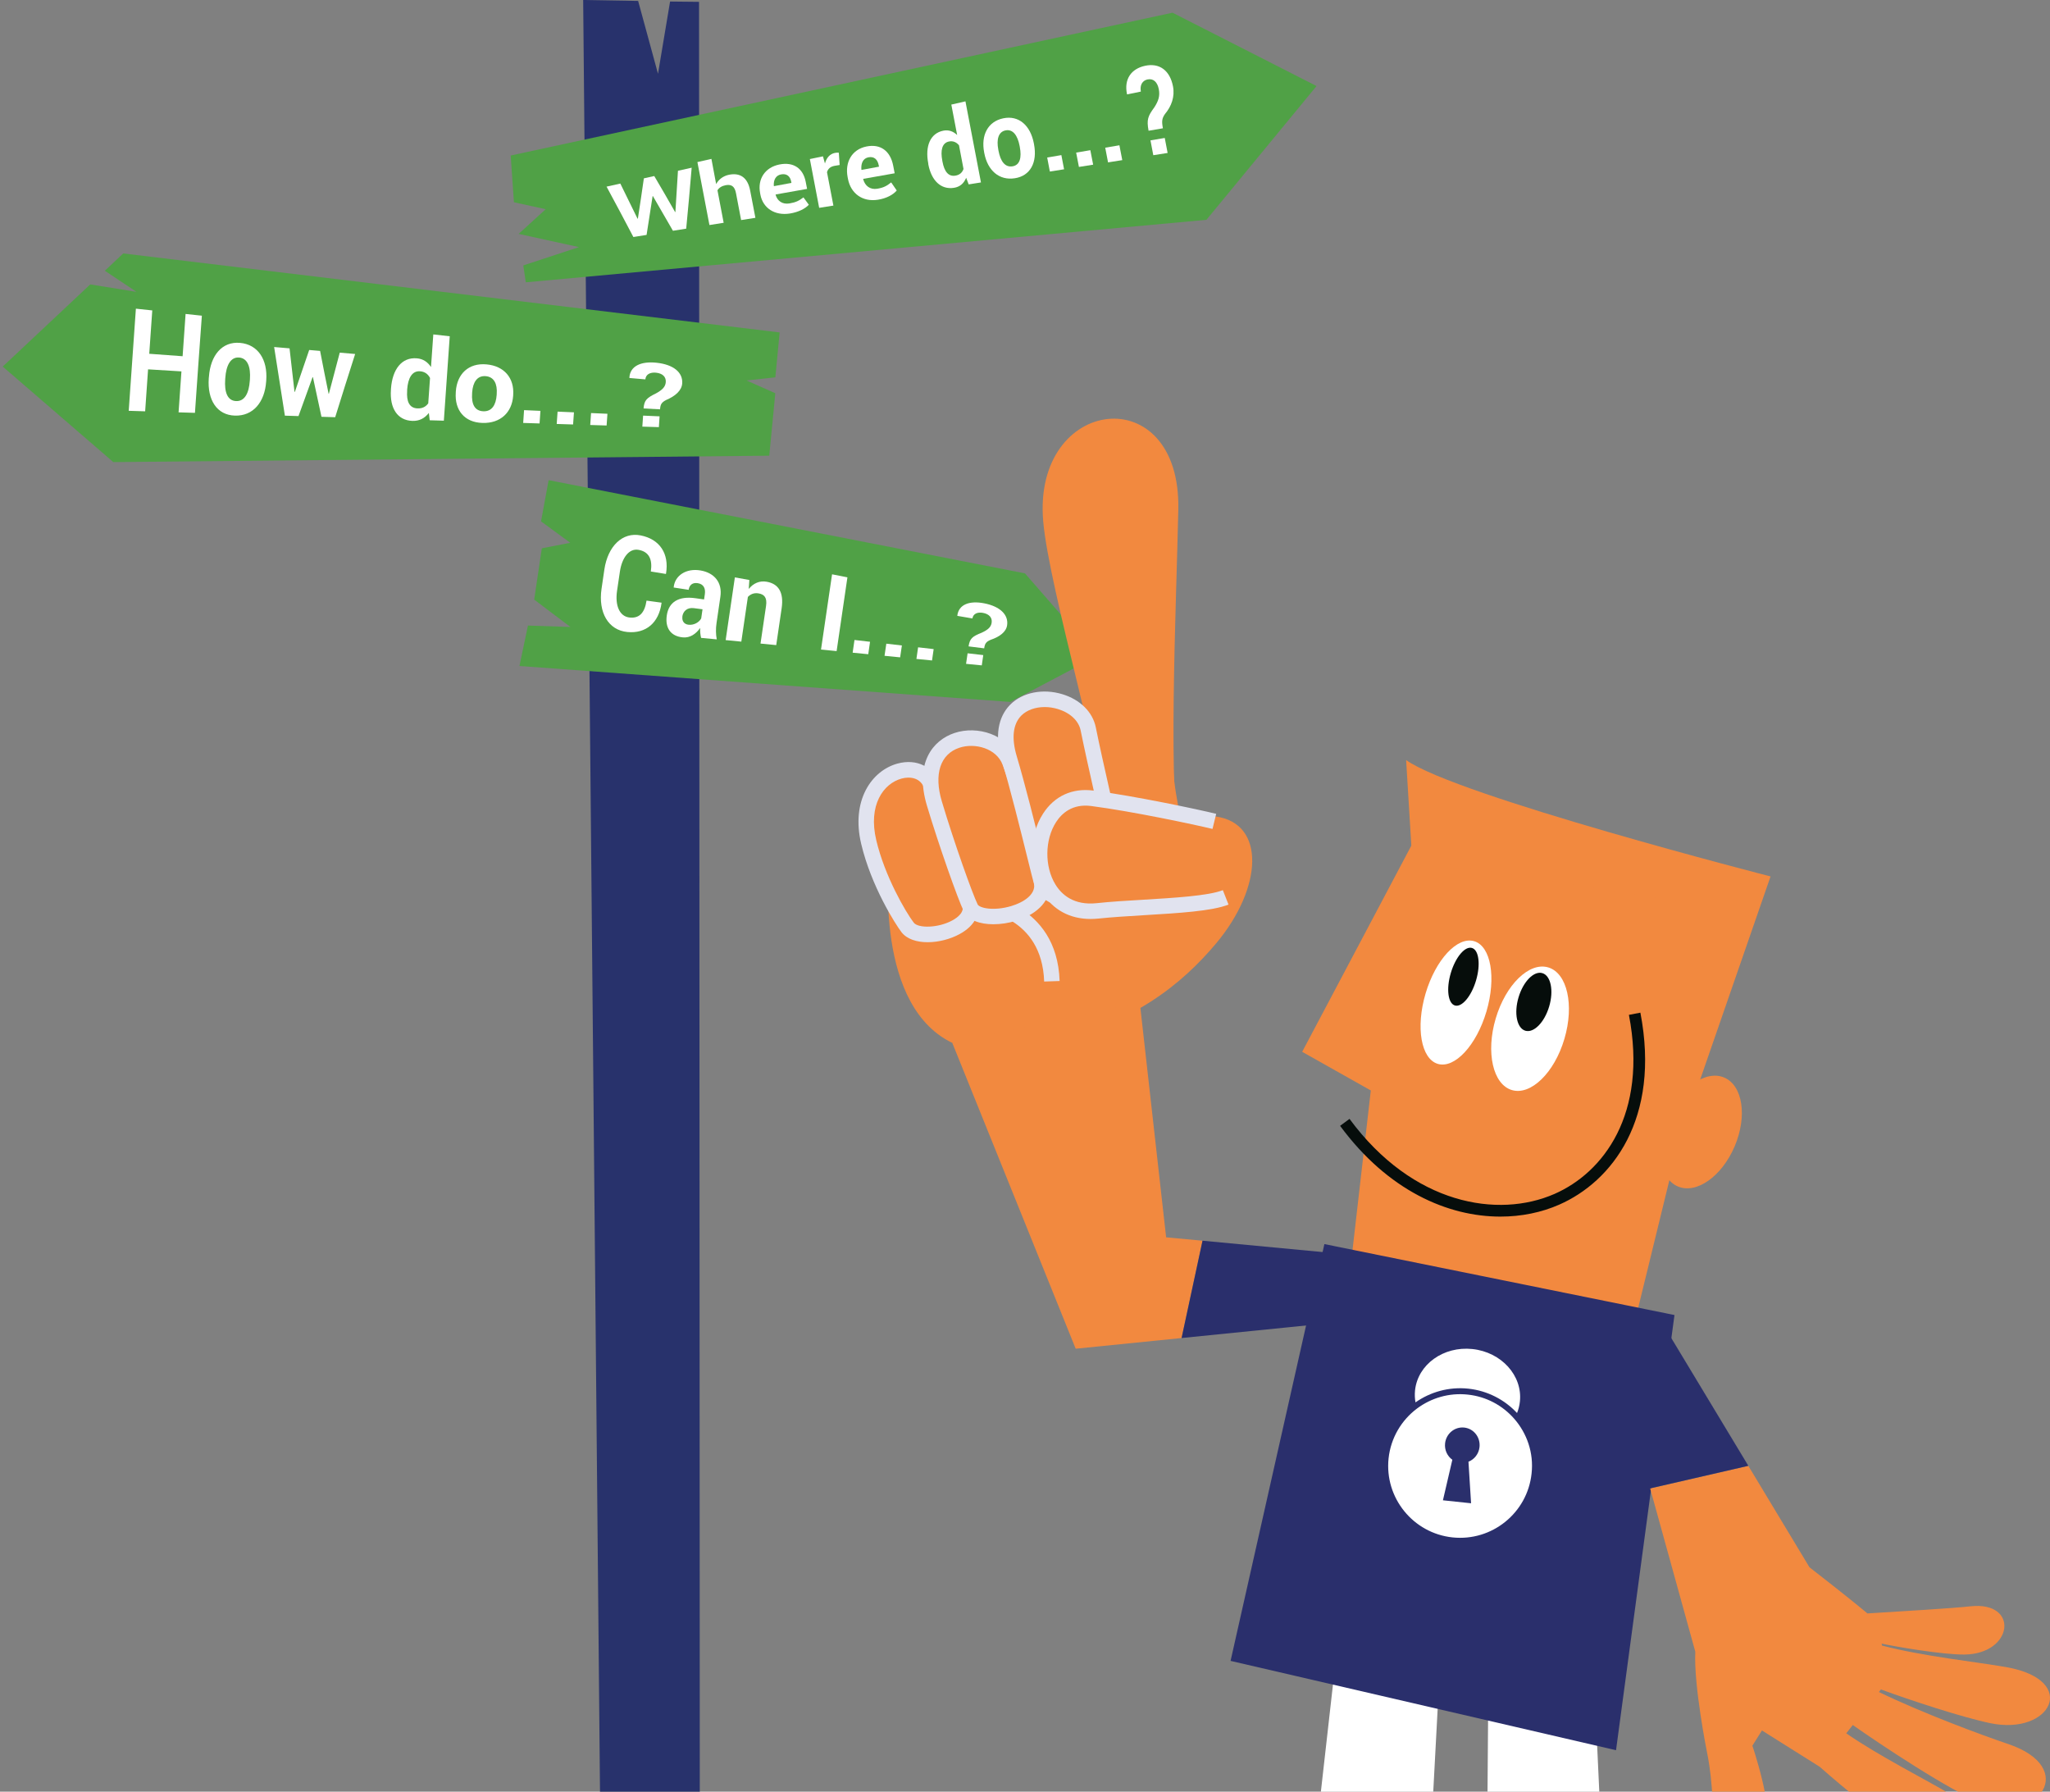 <?xml version="1.0" encoding="utf-8"?>
<!-- Generator: Adobe Illustrator 22.1.0, SVG Export Plug-In . SVG Version: 6.00 Build 0)  -->
<svg version="1.1" id="images" xmlns="http://www.w3.org/2000/svg" xmlns:xlink="http://www.w3.org/1999/xlink" x="0px" y="0px"
	 width="400.53px" height="350px" viewBox="0 0 400.53 350" style="enable-background:new 0 0 400.53 350;" xml:space="preserve">
<rect x="0" y="0" width="400.53" height="350" fill="#808080" stroke="none"/>
<style type="text/css">
	.st0{fill:#2A2F6C;}
	.st1{fill:#FFFFFF;}
	.st2{fill:#F2893F;}
	.st3{fill:#060D0B;}
	.st4{fill:#28326C;}
	.st5{fill:#50A146;}
	.st6{fill:#E1E3EF;}
</style>
<g>
	<g>
		<path class="st0" d="M232.75,386.87c-2.49-14.84,21.84-1.22,23.91-1.6c2.08-0.38,0.02-7.17,0.02-7.17l17.85,0.45l0.11,18.03
			l-6.91-0.46l-0.25-5.72l-4.1,4.47C263.36,394.87,235.32,402.18,232.75,386.87z"/>
	</g>
	<g>
		<polygon class="st1" points="260.69,326.82 281.27,326.71 278.11,386.03 254.54,381.34 		"/>
	</g>
	<g>
		<g>
			<path class="st2" d="M336.88,210.5c-3.63-1.55-8.6,1.97-11.1,7.83c-2.5,5.87-1.59,11.89,2.04,13.44c3.63,1.55,8.6-1.96,11.1-7.84
				C341.42,218.06,340.5,212.05,336.88,210.5z"/>
		</g>
		<g>
			<polygon class="st2" points="340.5,171.84 280.46,156.29 254.42,205.47 267.83,213.02 264.18,244.84 316.37,270.65 			"/>
		</g>
		<g>
			<path class="st2" d="M345.93,171.21c0,0-61.41-15.75-71.2-22.73l1.17,19.26l58.09,9.29l-4.8,42.49L345.93,171.21z"/>
		</g>
		<g>
			<g>
				<g>
					<path class="st1" d="M302.49,188.98c-3.71-1.1-8.31,3.37-10.26,9.99c-1.96,6.61-0.54,12.87,3.16,13.97
						c3.71,1.1,8.31-3.38,10.26-9.99C307.62,196.32,306.2,190.07,302.49,188.98z"/>
				</g>
				<g>
					<path class="st3" d="M301.35,190.1c-1.65-0.49-3.74,1.63-4.66,4.74c-0.92,3.1-0.32,6.02,1.33,6.51
						c1.65,0.49,3.74-1.63,4.66-4.74C303.6,193.51,303,190.59,301.35,190.1z"/>
				</g>
			</g>
			<g>
				<g>
					<path class="st1" d="M288.02,183.86c-3.29-0.97-7.53,3.61-9.49,10.22c-1.96,6.62-0.89,12.77,2.4,13.75
						c3.29,0.96,7.53-3.61,9.49-10.23C292.37,190.98,291.3,184.83,288.02,183.86z"/>
				</g>
				<g>
					<path class="st3" d="M287.59,185.18c-1.36-0.4-3.21,1.79-4.13,4.89c-0.92,3.1-0.56,5.94,0.8,6.35c1.36,0.4,3.21-1.79,4.13-4.89
						C289.31,188.43,288.95,185.58,287.59,185.18z"/>
				</g>
			</g>
			<g>
				<path class="st3" d="M293.14,237.66c-10.24,0-21.96-5.05-31.31-17.73l1.84-1.36c12.4,16.81,29.05,19.48,40.05,14.66
					c9.48-4.15,18.28-15.52,14.54-34.98l2.24-0.43c3.99,20.78-5.58,33-15.87,37.51C301.22,236.83,297.3,237.66,293.14,237.66z"/>
			</g>
		</g>
	</g>
	<g>
		<path class="st4" d="M136.76,439.56l-0.18-439.2l-5.66-0.06l-2.36,14.11l-3.88-14.23L113.94,0l4.13,439.56
			C118.14,445.15,136.76,444.48,136.76,439.56z"/>
	</g>
	<g>
		<polygon class="st5" points="229.09,2.48 99.78,30.38 100.41,39.51 106.62,40.87 101.33,45.69 113.12,48.27 102.24,51.85 
			102.73,55.15 235.71,42.94 257.23,16.81 		"/>
	</g>
	<g>
		<polygon class="st5" points="200.26,112.01 107.19,93.8 105.71,101.85 111.41,106.03 105.86,107.11 104.37,117.13 111.45,122.48 
			103.15,122.2 101.49,130.1 197.39,137.12 214.34,128.17 		"/>
	</g>
	<g>
		<polygon class="st5" points="22.14,90.27 150.3,89.02 151.48,76.82 145.86,74.32 151.49,73.71 152.33,64.94 24.08,49.51 
			20.48,52.89 26.66,57.01 17.63,55.56 0.53,71.61 		"/>
	</g>
	<g>
		<path class="st0" d="M335.72,386.87c2.5-14.84-21.84-1.22-23.91-1.6c-2.08-0.38-0.02-7.17-0.02-7.17l-17.85,0.45l-0.11,18.03
			l6.91-0.46l0.25-5.72l4.1,4.47C305.1,394.87,333.15,402.18,335.72,386.87z"/>
	</g>
	<g>
		<polygon class="st1" points="311.39,326.82 290.81,326.71 290.36,386.03 313.93,381.34 		"/>
	</g>
	<g>
		<polygon class="st0" points="327.16,256.89 258.76,243.03 240.43,324.45 315.74,341.9 		"/>
	</g>
	<g>
		<path class="st2" d="M183.88,202.47c8.88,6.09,24.08,3.01,30.01-2.91c4.33-10.56,22.31-19.29,22.31-19.29s-8.42-25.53-6.92-34.94
			l-55.34,20.62C173.94,165.95,170.23,193.11,183.88,202.47z"/>
	</g>
	<g>
		<g>
			<path class="st2" d="M217.67,167.9c-1.47-15.56-12.69-52.66-13.85-66.1c-2.1-24.47,26.94-27.99,26.4-2.25
				c-0.4,19.13-2.18,56.76,0.54,66.75C233.22,175.35,217.95,170.94,217.67,167.9z"/>
		</g>
	</g>
	<g>
		<g>
			<path class="st2" d="M205.09,203.5c16.14-3.33,25.87-11.28,32.55-19.25c9.07-10.84,9.68-23.39-0.11-24.75
				c-6.57-0.92-26.31,10.46-27.66,12.17C204.9,177.97,203.47,203.83,205.09,203.5z"/>
		</g>
	</g>
	<g>
		<path class="st6" d="M204.01,191.74c-0.43-12.77-11.94-13.87-12.43-13.91l0.25-3.02c0.15,0.01,14.68,1.4,15.2,16.83L204.01,191.74
			z"/>
	</g>
	<g>
		<g>
			<path class="st2" d="M177.32,181.16c-1.38-1.82-5.76-8.95-7.59-16.66c-3.23-13.53,10.21-17.75,12.32-10.85
				c2.25,7.33,5.1,16.24,7.36,22.49C191.37,181.52,179.8,184.41,177.32,181.16z"/>
			<path class="st6" d="M181.24,184.06c-2.13,0-4.07-0.6-5.12-1.98l0,0c-1.16-1.52-5.89-8.91-7.86-17.23
				c-2.02-8.48,2.04-14.31,7.1-15.69c3.75-1.02,7.1,0.64,8.14,4.05c1.29,4.21,4.59,14.83,7.34,22.42c0.95,2.62-0.29,5.18-3.33,6.83
				C185.67,183.47,183.36,184.06,181.24,184.06z M178.53,180.24c0.85,1.11,4.73,1.09,7.54-0.44c1.17-0.64,2.45-1.7,1.93-3.14
				c-2.77-7.66-6.09-18.33-7.39-22.56c-0.67-2.19-2.82-2.46-4.45-2.01c-3.54,0.96-6.6,5.15-4.95,12.06
				C172.87,171.17,176.93,178.14,178.53,180.24z"/>
		</g>
	</g>
	<g>
		<g>
			<path class="st2" d="M189.64,177.34c-1.09-2.24-4.7-12.38-7.09-20.36c-4.38-14.67,11.92-15.77,14.76-8.08
				c2.9,7.84,5.4,17.41,6.23,23.6C204.37,178.69,191.38,180.9,189.64,177.34z"/>
			<path class="st6" d="M194.08,180.55c-2.59,0-4.92-0.76-5.79-2.56l0,0c-1.16-2.38-4.84-12.79-7.18-20.59
				c-2.49-8.33,1.14-12.8,5.37-14.21c4.45-1.49,10.44,0.24,12.26,5.17c2.91,7.88,5.45,17.49,6.31,23.93
				c0.44,3.33-2.08,6.24-6.58,7.59C197.07,180.32,195.53,180.55,194.08,180.55z M191.01,176.67c0.34,0.71,3.11,1.36,6.59,0.32
				c2.33-0.7,4.72-2.19,4.45-4.29c-0.82-6.13-3.35-15.71-6.15-23.28c-1.2-3.24-5.42-4.36-8.46-3.35c-3.73,1.24-5.01,5.16-3.43,10.46
				C186.47,164.76,190,174.61,191.01,176.67L191.01,176.67z"/>
		</g>
	</g>
	<g>
		<g>
			<path class="st2" d="M203.55,172.5c-0.68-2.4-3.96-16.36-6.35-24.34c-4.38-14.66,13.77-13.95,15.42-5.77
				c1.67,8.2,3.95,17.38,5.07,23.53C219.74,177.12,205.05,177.78,203.55,172.5z"/>
			<path class="st6" d="M209.51,177.21c-3.32,0-6.6-1.4-7.42-4.29c-0.22-0.78-0.69-2.65-1.33-5.23c-1.35-5.44-3.39-13.67-5.02-19.09
				c-1.77-5.93-0.07-9.24,1.67-10.98c2.38-2.37,6.36-3.16,10.15-2.01c3.49,1.06,5.93,3.48,6.54,6.49c0.75,3.71,1.63,7.61,2.48,11.37
				c1.02,4.52,1.98,8.8,2.6,12.18c1.24,6.81-3.03,10.32-7.06,11.26C211.29,177.11,210.4,177.21,209.51,177.21z M204.12,138.12
				c-1.81,0-3.48,0.58-4.56,1.65c-1.65,1.65-1.97,4.4-0.91,7.96c1.64,5.49,3.7,13.76,5.05,19.23c0.61,2.46,1.09,4.4,1.3,5.13v0
				c0.47,1.65,3.54,2.54,6.44,1.87c1.78-0.41,5.82-2,4.77-7.76c-0.61-3.32-1.56-7.57-2.58-12.06c-0.85-3.78-1.73-7.7-2.49-11.44
				c-0.38-1.9-2.05-3.46-4.45-4.19C205.84,138.25,204.96,138.12,204.12,138.12z"/>
		</g>
	</g>
	<g>
		<g>
			<path class="st2" d="M237.27,160.45c-3.52-0.86-15.77-3.46-23.89-4.51c-13.46-1.74-14.23,23.65,1.09,21.99
				c7.88-0.85,20.49-0.85,25.01-2.64C245.82,172.78,243.78,162.04,237.27,160.45z"/>
		</g>
	</g>
	<g>
		<path class="st6" d="M213.07,179.52c-4.04,0-7.35-1.79-9.42-5.14c-2.78-4.51-2.72-11.01,0.15-15.45c2.22-3.43,5.69-5.02,9.77-4.5
			c8.15,1.06,20.51,3.68,24.05,4.55l-0.72,2.95c-3.5-0.85-15.69-3.44-23.72-4.48c-3.66-0.47-5.74,1.44-6.84,3.14
			c-2.23,3.45-2.28,8.7-0.12,12.21c1.19,1.93,3.55,4.12,8.08,3.63c2.67-0.29,5.78-0.48,9.07-0.67c5.98-0.36,12.76-0.76,15.55-1.87
			l1.11,2.82c-3.24,1.28-9.67,1.66-16.48,2.07c-3.26,0.2-6.33,0.38-8.93,0.66C214.1,179.49,213.58,179.52,213.07,179.52z"/>
	</g>
	<g>
		<g>
			<path class="st1" d="M296.4,276.03c0.29-0.71,0.48-1.47,0.56-2.26c0.53-5.06-3.62-9.64-9.28-10.24
				c-5.66-0.6-10.68,3.02-11.21,8.08c-0.08,0.8-0.05,1.59,0.09,2.34c2.9-2.03,6.52-3.08,10.32-2.68
				C290.67,271.68,293.98,273.44,296.4,276.03z"/>
		</g>
		<g>
			<path class="st1" d="M295.84,277.14c-2.25-2.57-5.43-4.33-9.09-4.71c-3.66-0.39-7.15,0.68-9.89,2.72
				c-3.02,2.26-5.13,5.72-5.56,9.75c-0.81,7.69,4.8,14.62,12.5,15.43c7.71,0.81,14.63-4.79,15.44-12.48
				C299.69,283.81,298.33,279.98,295.84,277.14z M287.42,293.66l-5.5-0.58l1.84-7.92c-0.97-0.69-1.56-1.9-1.42-3.2
				c0.2-1.9,1.87-3.28,3.73-3.09c1.86,0.19,3.2,1.89,3,3.8c-0.14,1.34-1.01,2.42-2.16,2.87L287.42,293.66z"/>
		</g>
	</g>
	<g>
		<polygon class="st2" points="227.84,241.71 222.69,195.82 186.06,203.73 210.17,263.47 230.86,261.38 234.95,242.37 		"/>
	</g>
	<g>
		<polygon class="st0" points="261.61,244.89 234.95,242.37 230.86,261.38 256.27,258.82 		"/>
	</g>
	<g>
		<path class="st2" d="M392.36,340.69c-5.1-1.72-16.75-6.04-25.26-10.16l0.4-0.5c5.79,2.13,15.96,5.47,21.37,6.59
			c11.82,2.46,17.49-8.36,3.19-10.94c-5.53-0.99-16.35-2.11-24.36-4.23l-0.06-0.37c2.84,0.62,12.05,2.18,16.2,2.13
			c9.57-0.12,10.72-10.47,1.14-9.42c-3.61,0.4-13.26,0.96-20.12,1.39c-1.88-1.57-5.27-4.32-11.32-9.01l-11.95-19.82l-19.18,4.42
			l8.82,31.89c-0.33,6.61,2.27,19.57,2.27,19.57s1.62,7.27,0.98,15.6c-0.39,5.09,8.93,5.41,10.65-0.28
			c1.37-4.52-2.75-16.53-2.75-16.53s0.79-1.23,1.87-2.98l11.28,7.09c4.33,3.86,13.36,11.25,18.29,14.39
			c10.07,6.41,19.35-1.76,7.01-9.16c-4.55-2.72-13.51-7.21-20.11-11.76l1.28-1.62c5.15,3.62,19.15,12.99,25.13,15.18
			C398.41,356.28,406.08,345.32,392.36,340.69z"/>
	</g>
	<g>
		<polygon class="st0" points="324.93,258.72 313.93,260.1 322.41,290.75 341.59,286.34 		"/>
	</g>
	<g>
		<g>
			<g>
				<path class="st1" d="M38.09,80.65c-1.28-0.04-1.92-0.06-3.2-0.1c0.22-3.2,0.34-4.8,0.56-8c-2.61-0.16-3.91-0.24-6.52-0.4
					c-0.23,3.28-0.34,4.92-0.57,8.2c-1.29-0.04-1.93-0.06-3.21-0.1c0.56-7.98,0.84-11.97,1.4-19.95c1.28,0.13,1.92,0.2,3.2,0.34
					c-0.24,3.39-0.36,5.08-0.59,8.47c2.61,0.19,3.91,0.29,6.52,0.48c0.23-3.31,0.35-4.96,0.58-8.26c1.27,0.13,1.91,0.2,3.18,0.34
					C38.88,69.26,38.62,73.06,38.09,80.65z"/>
			</g>
			<g>
				<path class="st1" d="M40.82,73.62c0.29-4.2,2.57-6.95,6.07-6.64c3.52,0.31,5.42,3.28,5.13,7.3c-0.01,0.1-0.01,0.16-0.02,0.26
					c-0.28,4.05-2.57,6.75-6.09,6.65c-3.53-0.1-5.42-3.05-5.12-7.29C40.81,73.79,40.81,73.73,40.82,73.62z M44,74.08
					c-0.18,2.53,0.43,4.2,2.13,4.27c1.67,0.07,2.51-1.53,2.68-3.99c0.01-0.11,0.01-0.16,0.02-0.26c0.17-2.41-0.45-4.13-2.13-4.26
					c-1.64-0.12-2.51,1.52-2.68,3.98C44.01,73.92,44,73.97,44,74.08z"/>
			</g>
			<g>
				<path class="st1" d="M64.2,76.91c0.02,0,0.04,0,0.06,0c0.85-3.23,1.27-4.84,2.12-8.02c1.2,0.1,1.8,0.16,3.01,0.26
					c-1.56,4.87-2.34,7.34-3.9,12.35c-1.07-0.03-1.61-0.05-2.68-0.08c-0.67-3.07-1.01-4.61-1.67-7.74c-0.03,0-0.04,0-0.07,0
					c-1.1,3.01-1.65,4.53-2.75,7.6c-1.07-0.03-1.6-0.05-2.66-0.08c-0.84-5.3-1.26-7.98-2.1-13.41c1.2,0.1,1.8,0.16,3.01,0.26
					c0.39,3.42,0.58,5.13,0.97,8.5c0.03,0,0.04,0,0.07,0c1.12-3.3,1.68-4.94,2.8-8.18c0.85,0.07,1.28,0.11,2.13,0.18
					C63.19,71.93,63.53,73.6,64.2,76.91z"/>
			</g>
			<g>
				<path class="st1" d="M76.39,75.93c0.27-3.8,2.11-6.19,5.07-5.93c1.19,0.1,2.09,0.7,2.75,1.7c0.18-2.55,0.27-3.82,0.45-6.37
					c1.28,0.14,1.92,0.21,3.21,0.36c-0.46,6.59-0.69,9.89-1.15,16.49c-1.1-0.03-1.66-0.05-2.76-0.08c-0.07-0.57-0.1-0.85-0.17-1.43
					c-0.83,1.06-1.87,1.59-3.21,1.55c-2.93-0.09-4.45-2.48-4.2-6.05C76.37,76.07,76.38,76.02,76.39,75.93z M79.55,76.34
					c-0.15,2.09,0.42,3.37,2.01,3.44c0.93,0.04,1.63-0.31,2.11-0.99c0.14-1.98,0.21-2.97,0.35-4.95c-0.39-0.77-1.04-1.24-1.94-1.31
					c-1.58-0.12-2.37,1.34-2.53,3.58C79.56,76.2,79.56,76.25,79.55,76.34z"/>
			</g>
			<g>
				<path class="st1" d="M89.06,76.46c0.24-3.4,2.47-5.59,5.98-5.28c3.52,0.31,5.45,2.72,5.23,5.94c-0.01,0.08-0.01,0.13-0.01,0.21
					c-0.23,3.24-2.47,5.39-5.99,5.29c-3.53-0.1-5.46-2.5-5.22-5.94C89.05,76.59,89.05,76.55,89.06,76.46z M92.24,76.87
					c-0.14,2.04,0.48,3.4,2.18,3.47c1.67,0.07,2.48-1.21,2.62-3.19c0.01-0.08,0.01-0.13,0.01-0.21c0.14-1.93-0.5-3.33-2.18-3.46
					c-1.64-0.12-2.48,1.19-2.62,3.17C92.25,76.74,92.25,76.78,92.24,76.87z"/>
			</g>
			<g>
				<path class="st1" d="M105.42,82.72c-1.28-0.04-1.92-0.06-3.2-0.1c0.07-1,0.1-1.5,0.17-2.5c1.28,0.06,1.92,0.08,3.2,0.14
					C105.52,81.25,105.49,81.74,105.42,82.72z"/>
			</g>
			<g>
				<path class="st1" d="M111.97,82.92c-1.28-0.04-1.92-0.06-3.2-0.1c0.07-0.97,0.1-1.45,0.17-2.41c1.28,0.06,1.92,0.08,3.2,0.14
					C112.07,81.5,112.04,81.97,111.97,82.92z"/>
			</g>
			<g>
				<path class="st1" d="M118.52,83.12c-1.28-0.04-1.92-0.06-3.2-0.1c0.07-0.93,0.1-1.4,0.16-2.33c1.28,0.06,1.92,0.08,3.2,0.14
					C118.61,81.75,118.58,82.21,118.52,83.12z"/>
			</g>
			<g>
				<path class="st1" d="M125.74,79.79c0.13-1.62,0.61-2.05,2.46-2.96c1.2-0.67,1.81-1.25,1.88-2.19c0.07-1.02-0.61-1.71-1.94-1.84
					c-1.09-0.1-1.97,0.32-2.05,1.31c-1.24-0.11-1.86-0.16-3.1-0.27c-0.01-0.02-0.01-0.03-0.02-0.05c0.11-2.27,2.25-3.26,5.31-2.93
					c3.29,0.35,5.16,1.88,5.01,4.04c-0.1,1.4-1.36,2.48-3.12,3.23c-0.91,0.47-1.14,0.85-1.21,1.83
					C127.68,79.89,127.03,79.86,125.74,79.79z M128.73,83.44c-1.29-0.04-1.94-0.06-3.23-0.1c0.06-0.86,0.09-1.29,0.15-2.15
					c1.29,0.06,1.93,0.08,3.22,0.14C128.82,82.17,128.79,82.6,128.73,83.44z"/>
			</g>
		</g>
	</g>
	<g>
		<g>
			<g>
				<path class="st1" d="M131.9,41.42c0.03,0,0.04-0.01,0.06-0.01c0.21-3.19,0.31-4.8,0.5-8.05c1.07-0.24,1.61-0.36,2.68-0.6
					c-0.41,4.84-0.62,7.23-1.07,11.91c-1.03,0.16-1.55,0.24-2.59,0.41c-1.58-2.75-2.36-4.11-3.92-6.78c-0.02,0-0.03,0.01-0.05,0.01
					c-0.47,3.07-0.7,4.59-1.18,7.58c-1.03,0.16-1.55,0.24-2.58,0.41c-2.11-4.02-3.16-5.99-5.24-9.84c1.08-0.24,1.62-0.36,2.69-0.6
					c1.34,2.71,2.01,4.08,3.36,6.85c0.03,0,0.04,0,0.07,0c0.48-3.1,0.71-4.68,1.17-7.87c0.81-0.18,1.22-0.27,2.03-0.45
					C129.46,37.15,130.27,38.56,131.9,41.42z"/>
			</g>
			<g>
				<path class="st1" d="M139.92,35.96c0.5-0.91,1.36-1.58,2.5-1.82c2.15-0.44,3.66,0.5,4.15,3.1c0.41,2.12,0.61,3.19,1.02,5.31
					c-1.12,0.18-1.67,0.26-2.79,0.44c-0.4-2.1-0.6-3.15-1-5.25c-0.26-1.37-0.92-1.77-2.03-1.56c-0.76,0.15-1.29,0.5-1.59,0.99
					c0.49,2.54,0.73,3.81,1.21,6.35c-1.11,0.17-1.67,0.26-2.78,0.44c-0.94-4.92-1.41-7.38-2.35-12.3c1.1-0.25,1.65-0.37,2.74-0.62
					C139.37,33,139.55,33.99,139.92,35.96z"/>
			</g>
			<g>
				<path class="st1" d="M158.03,40c-0.73,0.78-2.03,1.44-3.7,1.71c-3,0.47-5.26-1.08-5.76-3.67c-0.03-0.13-0.04-0.2-0.06-0.33
					c-0.52-2.7,0.92-4.99,3.74-5.57c2.77-0.57,4.66,0.74,5.17,3.37c0.11,0.56,0.16,0.83,0.27,1.39c-2.46,0.44-3.68,0.65-6.14,1.09
					c0,0.02-0.01,0.04-0.01,0.06c0.33,1.2,1.33,1.92,2.71,1.69c1.24-0.21,1.86-0.52,2.73-1.18C157.4,39.12,157.61,39.41,158.03,40
					C158.03,39.99,158.03,39.99,158.03,40z M152.6,34.07c-1.03,0.2-1.49,1.07-1.41,2.25c0.02,0.02,0.02,0.02,0.04,0.04
					c1.36-0.25,2.04-0.38,3.4-0.63c-0.02-0.09-0.03-0.14-0.04-0.23C154.39,34.44,153.72,33.85,152.6,34.07z"/>
			</g>
			<g>
				<path class="st1" d="M164.05,32.23c-0.41,0.07-0.61,0.1-1.02,0.17c-0.83,0.16-1.27,0.6-1.45,1.24c0.5,2.61,0.75,3.91,1.25,6.52
					c-1.11,0.17-1.67,0.26-2.78,0.44c-0.73-3.81-1.09-5.71-1.82-9.53c1.03-0.21,1.54-0.32,2.56-0.53c0.16,0.56,0.23,0.84,0.39,1.4
					c0.3-1.11,0.95-1.87,1.95-2.07c0.26-0.05,0.5-0.06,0.76-0.04C163.96,30.79,163.99,31.27,164.05,32.23z"/>
			</g>
			<g>
				<path class="st1" d="M175.2,37.22c-0.71,0.83-2.01,1.54-3.69,1.8c-3,0.47-5.29-1.24-5.83-4.06c-0.03-0.15-0.04-0.22-0.07-0.36
					c-0.56-2.94,0.84-5.4,3.66-5.98c2.77-0.57,4.69,0.88,5.24,3.73c0.12,0.6,0.17,0.9,0.29,1.5c-2.46,0.44-3.68,0.65-6.14,1.09
					c0,0.03-0.01,0.04-0.01,0.07c0.35,1.3,1.36,2.09,2.75,1.86c1.24-0.21,1.85-0.54,2.72-1.24c0.43,0.63,0.65,0.94,1.08,1.57
					C175.2,37.22,175.2,37.22,175.2,37.22z M169.67,30.73c-1.03,0.2-1.48,1.14-1.37,2.41c0.02,0.02,0.02,0.03,0.04,0.05
					c1.36-0.25,2.04-0.38,3.4-0.63c-0.02-0.1-0.03-0.15-0.05-0.25C171.47,31.15,170.79,30.51,169.67,30.73z"/>
			</g>
			<g>
				<path class="st1" d="M181.36,31.91c-0.64-3.34,0.38-5.86,2.93-6.38c1.03-0.21,1.93,0.1,2.72,0.85
					c-0.45-2.38-0.68-3.57-1.14-5.95c1.11-0.25,1.66-0.38,2.76-0.63c1.21,6.33,1.82,9.5,3.03,15.84c-0.96,0.15-1.44,0.23-2.4,0.38
					c-0.2-0.52-0.29-0.77-0.49-1.29c-0.46,1.12-1.23,1.78-2.39,1.96c-2.55,0.4-4.4-1.43-5-4.56C181.37,32.04,181.37,32,181.36,31.91
					z M184.15,31.62c0.36,1.89,1.15,2.92,2.52,2.69c0.8-0.13,1.32-0.57,1.58-1.3c-0.35-1.85-0.53-2.78-0.88-4.63
					c-0.51-0.62-1.18-0.89-1.95-0.74c-1.37,0.27-1.7,1.74-1.31,3.76C184.12,31.5,184.13,31.54,184.15,31.62z"/>
			</g>
			<g>
				<path class="st1" d="M192.28,29.74c-0.63-3.32,0.71-6,3.74-6.63c3.04-0.63,5.3,1.4,5.97,4.87c0.02,0.09,0.03,0.13,0.04,0.22
					c0.67,3.49-0.69,6.15-3.75,6.62c-3.07,0.48-5.31-1.52-5.96-4.87C192.3,29.87,192.29,29.83,192.28,29.74z M195.09,29.46
					c0.39,2.05,1.27,3.27,2.74,3.03c1.45-0.24,1.81-1.71,1.42-3.78c-0.02-0.09-0.03-0.13-0.04-0.22c-0.39-2.02-1.29-3.3-2.74-3.02
					c-1.42,0.28-1.8,1.78-1.42,3.77C195.06,29.33,195.07,29.37,195.09,29.46z"/>
			</g>
			<g>
				<path class="st1" d="M207.9,33.07c-1.11,0.17-1.67,0.26-2.78,0.44c-0.21-1.1-0.31-1.64-0.52-2.74c1.11-0.19,1.66-0.28,2.77-0.47
					C207.58,31.4,207.69,31.96,207.9,33.07z"/>
			</g>
			<g>
				<path class="st1" d="M213.58,32.17c-1.11,0.17-1.67,0.26-2.78,0.44c-0.21-1.12-0.32-1.68-0.54-2.8
					c1.11-0.19,1.66-0.28,2.77-0.47C213.26,30.47,213.37,31.04,213.58,32.17z"/>
			</g>
			<g>
				<path class="st1" d="M219.27,31.28c-1.11,0.17-1.67,0.26-2.78,0.44c-0.22-1.15-0.33-1.72-0.55-2.87
					c1.11-0.19,1.66-0.28,2.77-0.47C218.94,29.54,219.05,30.12,219.27,31.28z"/>
			</g>
			<g>
				<path class="st1" d="M224.41,25.54c-0.41-2.19-0.13-2.86,1.13-4.58c0.79-1.23,1.12-2.2,0.87-3.52
					c-0.27-1.42-1.07-2.16-2.21-1.92c-0.94,0.2-1.54,1.04-1.3,2.37c-1.07,0.22-1.61,0.33-2.68,0.55c-0.01-0.02-0.02-0.04-0.03-0.06
					c-0.61-2.96,0.86-4.94,3.5-5.52c2.84-0.63,4.89,0.9,5.49,4.01c0.39,2.02-0.31,3.9-1.55,5.38c-0.62,0.87-0.68,1.45-0.42,2.81
					C226.08,25.24,225.52,25.34,224.41,25.54z M228.13,29.88c-1.12,0.18-1.68,0.26-2.8,0.44c-0.22-1.16-0.33-1.74-0.55-2.9
					c1.12-0.19,1.68-0.28,2.79-0.47C227.8,28.13,227.91,28.71,228.13,29.88z"/>
			</g>
		</g>
	</g>
	<g>
		<g>
			<g>
				<path class="st1" d="M129.25,117.73c0,0.03,0,0.04,0,0.07c-0.51,3.84-3.03,6.02-6.69,5.66c-3.7-0.36-5.71-3.8-5.03-8.45
					c0.22-1.5,0.33-2.25,0.55-3.75c0.68-4.6,3.56-7.37,7.09-6.67c3.74,0.74,5.6,3.56,4.96,7.45c-0.01,0.03-0.02,0.05-0.03,0.08
					c-1.17-0.19-1.76-0.29-2.94-0.48c0.35-2.4-0.36-3.86-2.4-4.23c-1.81-0.33-3.24,1.48-3.65,4.29c-0.22,1.49-0.33,2.23-0.55,3.72
					c-0.42,2.87,0.48,4.99,2.43,5.21c1.91,0.21,2.97-0.9,3.33-3.3C127.5,117.5,128.08,117.58,129.25,117.73z"/>
			</g>
			<g>
				<path class="st1" d="M136.98,124.61c-0.14-0.59-0.22-1.26-0.18-1.94c-0.82,1.16-1.97,1.98-3.4,1.84
					c-2.38-0.23-3.48-1.86-3.12-4.3c0.38-2.6,2.3-3.81,5.59-3.35c0.67,0.1,1.01,0.14,1.69,0.24c0.06-0.4,0.09-0.6,0.15-1
					c0.18-1.23-0.29-2.01-1.4-2.18c-0.97-0.15-1.62,0.33-1.76,1.3c-1.17-0.18-1.76-0.27-2.93-0.45c0-0.03,0.01-0.04,0.01-0.07
					c0.22-2.24,2.4-3.75,5.25-3.26c2.68,0.46,4.28,2.34,3.87,5.12c-0.3,2.05-0.45,3.08-0.75,5.13c-0.17,1.16-0.15,2.17,0.04,3.21
					C138.81,124.79,138.2,124.73,136.98,124.61z M133.33,120.45c-0.12,0.85,0.32,1.49,1.19,1.59c1.07,0.12,2.08-0.48,2.48-1.23
					c0.11-0.72,0.16-1.07,0.26-1.79c-0.68-0.09-1.01-0.13-1.69-0.22c-1.31-0.17-2.1,0.59-2.26,1.65
					C133.32,120.45,133.33,120.45,133.33,120.45z"/>
			</g>
			<g>
				<path class="st1" d="M146.41,113.3c-0.05,0.7-0.07,1.05-0.12,1.75c0.92-1.13,2.14-1.65,3.5-1.41c2.27,0.39,3.39,2.03,2.93,5.17
					c-0.42,2.88-0.64,4.33-1.06,7.21c-1.23-0.12-1.84-0.18-3.07-0.3c0.43-2.94,0.65-4.41,1.08-7.35c0.23-1.58-0.28-2.27-1.51-2.46
					c-0.81-0.13-1.51,0.14-2.04,0.7c-0.51,3.49-0.77,5.24-1.28,8.73c-1.22-0.12-1.83-0.18-3.06-0.3c0.72-4.9,1.08-7.35,1.8-12.25
					C144.71,113.01,145.28,113.11,146.41,113.3z"/>
			</g>
			<g>
				<path class="st1" d="M163.46,127.19c-1.22-0.12-1.83-0.18-3.05-0.3c0.86-5.88,1.3-8.82,2.16-14.7c1.2,0.24,1.8,0.35,3,0.59
					C164.73,118.54,164.3,121.43,163.46,127.19z"/>
			</g>
			<g>
				<path class="st1" d="M169.64,127.8c-1.22-0.12-1.83-0.18-3.05-0.3c0.15-0.99,0.22-1.49,0.36-2.48c1.22,0.14,1.82,0.21,3.04,0.35
					C169.85,126.34,169.78,126.83,169.64,127.8z"/>
			</g>
			<g>
				<path class="st1" d="M175.87,128.41c-1.22-0.12-1.83-0.18-3.05-0.3c0.14-0.95,0.21-1.42,0.35-2.37
					c1.22,0.14,1.82,0.21,3.04,0.35C176.08,127.02,176.01,127.48,175.87,128.41z"/>
			</g>
			<g>
				<path class="st1" d="M182.1,129.02c-1.22-0.12-1.83-0.18-3.05-0.3c0.13-0.91,0.2-1.36,0.33-2.27c1.22,0.14,1.82,0.21,3.04,0.35
					C182.3,127.69,182.23,128.13,182.1,129.02z"/>
			</g>
			<g>
				<path class="st1" d="M189.24,126.27c0.24-1.55,0.73-1.94,2.56-2.67c1.19-0.56,1.82-1.06,1.95-1.96
					c0.14-0.97-0.46-1.69-1.71-1.92c-1.03-0.19-1.9,0.15-2.05,1.09c-1.17-0.2-1.76-0.3-2.93-0.5c-0.01-0.02-0.01-0.03-0.02-0.05
					c0.27-2.19,2.38-2.97,5.27-2.4c3.1,0.61,4.76,2.24,4.46,4.28c-0.19,1.32-1.48,2.26-3.2,2.84c-0.9,0.38-1.15,0.73-1.28,1.67
					C191.07,126.5,190.46,126.42,189.24,126.27z M191.82,129.98c-1.23-0.12-1.84-0.18-3.07-0.3c0.12-0.82,0.18-1.24,0.3-2.06
					c1.22,0.14,1.84,0.21,3.06,0.35C191.99,128.77,191.94,129.17,191.82,129.98z"/>
			</g>
		</g>
	</g>
</g>
</svg>
